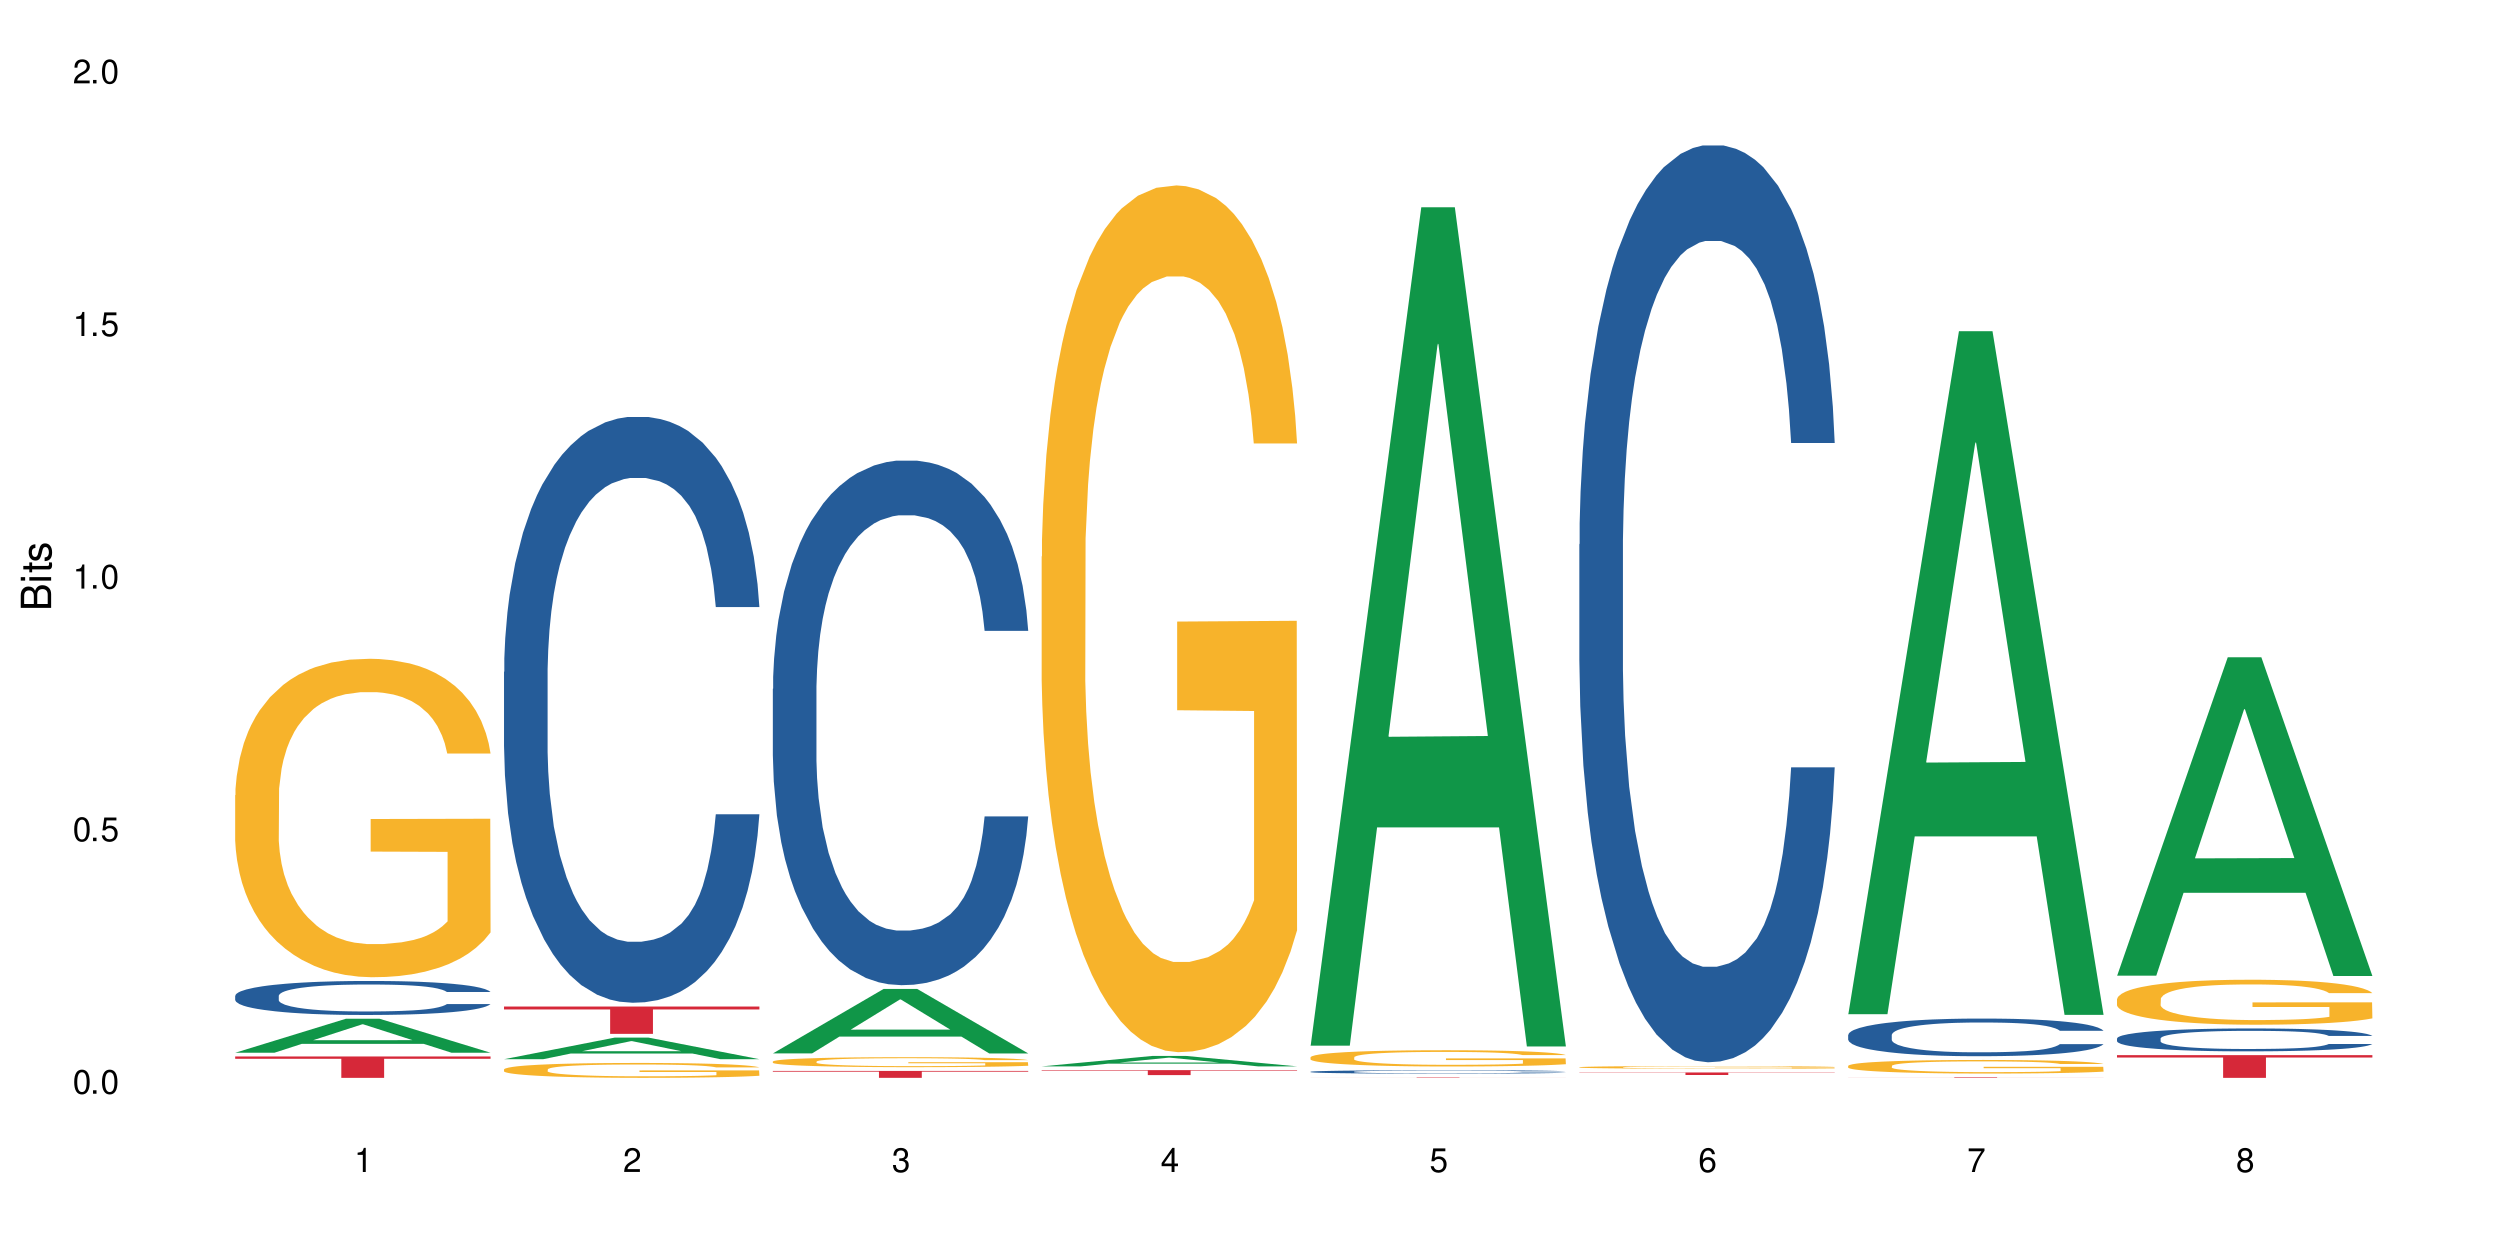 <?xml version="1.0" encoding="UTF-8"?>
<svg xmlns="http://www.w3.org/2000/svg" xmlns:xlink="http://www.w3.org/1999/xlink" width="720" height="360" viewBox="0 0 720 360">
<defs>
<g>
<g id="glyph-0-0">
</g>
<g id="glyph-0-1">
<path d="M 2.641 -6.938 C 2 -6.938 1.422 -6.656 1.078 -6.172 C 0.641 -5.562 0.406 -4.641 0.406 -3.359 C 0.406 -1.016 1.188 0.219 2.641 0.219 C 4.078 0.219 4.859 -1.016 4.859 -3.297 C 4.859 -4.641 4.656 -5.547 4.203 -6.172 C 3.844 -6.656 3.281 -6.938 2.641 -6.938 Z M 2.641 -6.188 C 3.547 -6.188 4 -5.25 4 -3.375 C 4 -1.406 3.562 -0.484 2.625 -0.484 C 1.734 -0.484 1.281 -1.438 1.281 -3.344 C 1.281 -5.25 1.734 -6.188 2.641 -6.188 Z M 2.641 -6.188 "/>
</g>
<g id="glyph-0-2">
<path d="M 1.828 -1 L 0.828 -1 L 0.828 0 L 1.828 0 Z M 1.828 -1 "/>
</g>
<g id="glyph-0-3">
<path d="M 4.562 -6.797 L 1.062 -6.797 L 0.547 -3.094 L 1.328 -3.094 C 1.719 -3.562 2.047 -3.734 2.578 -3.734 C 3.484 -3.734 4.062 -3.109 4.062 -2.094 C 4.062 -1.125 3.484 -0.531 2.578 -0.531 C 1.828 -0.531 1.375 -0.906 1.188 -1.672 L 0.328 -1.672 C 0.453 -1.109 0.547 -0.844 0.75 -0.594 C 1.125 -0.078 1.828 0.219 2.594 0.219 C 3.969 0.219 4.922 -0.781 4.922 -2.219 C 4.922 -3.562 4.031 -4.484 2.719 -4.484 C 2.25 -4.484 1.859 -4.359 1.469 -4.062 L 1.734 -5.969 L 4.562 -5.969 Z M 4.562 -6.797 "/>
</g>
<g id="glyph-0-4">
<path d="M 2.484 -4.938 L 2.484 0 L 3.328 0 L 3.328 -6.938 L 2.766 -6.938 C 2.469 -5.875 2.281 -5.734 0.984 -5.562 L 0.984 -4.938 Z M 2.484 -4.938 "/>
</g>
<g id="glyph-0-5">
<path d="M 4.859 -0.828 L 1.281 -0.828 C 1.359 -1.406 1.672 -1.781 2.5 -2.281 L 3.469 -2.828 C 4.406 -3.344 4.906 -4.062 4.906 -4.906 C 4.906 -5.484 4.672 -6.031 4.266 -6.406 C 3.859 -6.766 3.375 -6.938 2.719 -6.938 C 1.859 -6.938 1.219 -6.625 0.844 -6.031 C 0.609 -5.672 0.5 -5.234 0.484 -4.531 L 1.328 -4.531 C 1.359 -5.016 1.406 -5.281 1.531 -5.516 C 1.75 -5.938 2.188 -6.203 2.703 -6.203 C 3.469 -6.203 4.031 -5.641 4.031 -4.891 C 4.031 -4.344 3.719 -3.859 3.125 -3.516 L 2.234 -3 C 0.812 -2.172 0.406 -1.531 0.328 -0.016 L 4.859 -0.016 Z M 4.859 -0.828 "/>
</g>
<g id="glyph-0-6">
<path d="M 2.125 -3.188 L 2.578 -3.188 C 3.5 -3.188 3.984 -2.766 3.984 -1.922 C 3.984 -1.062 3.469 -0.531 2.594 -0.531 C 1.656 -0.531 1.203 -1 1.156 -2.016 L 0.312 -2.016 C 0.344 -1.453 0.438 -1.094 0.609 -0.781 C 0.953 -0.109 1.625 0.219 2.547 0.219 C 3.953 0.219 4.859 -0.625 4.859 -1.938 C 4.859 -2.828 4.516 -3.297 3.703 -3.594 C 4.344 -3.844 4.656 -4.328 4.656 -5.031 C 4.656 -6.219 3.875 -6.938 2.578 -6.938 C 1.203 -6.938 0.484 -6.172 0.453 -4.703 L 1.297 -4.703 C 1.312 -5.125 1.344 -5.359 1.453 -5.578 C 1.641 -5.969 2.062 -6.203 2.594 -6.203 C 3.344 -6.203 3.797 -5.75 3.797 -5 C 3.797 -4.516 3.609 -4.219 3.25 -4.047 C 3.016 -3.953 2.703 -3.922 2.125 -3.906 Z M 2.125 -3.188 "/>
</g>
<g id="glyph-0-7">
<path d="M 3.141 -1.672 L 3.141 0 L 3.984 0 L 3.984 -1.672 L 4.984 -1.672 L 4.984 -2.438 L 3.984 -2.438 L 3.984 -6.938 L 3.359 -6.938 L 0.266 -2.578 L 0.266 -1.672 Z M 3.141 -2.438 L 1 -2.438 L 3.141 -5.5 Z M 3.141 -2.438 "/>
</g>
<g id="glyph-0-8">
<path d="M 4.781 -5.125 C 4.609 -6.266 3.891 -6.938 2.844 -6.938 C 2.094 -6.938 1.422 -6.578 1.031 -5.953 C 0.594 -5.266 0.406 -4.422 0.406 -3.172 C 0.406 -2 0.578 -1.25 0.984 -0.641 C 1.359 -0.078 1.953 0.219 2.703 0.219 C 3.984 0.219 4.922 -0.75 4.922 -2.094 C 4.922 -3.375 4.062 -4.281 2.844 -4.281 C 2.172 -4.281 1.641 -4.031 1.281 -3.516 C 1.281 -5.234 1.828 -6.188 2.797 -6.188 C 3.391 -6.188 3.797 -5.797 3.938 -5.125 Z M 2.734 -3.531 C 3.547 -3.531 4.062 -2.953 4.062 -2.031 C 4.062 -1.156 3.484 -0.531 2.703 -0.531 C 1.922 -0.531 1.328 -1.188 1.328 -2.078 C 1.328 -2.938 1.906 -3.531 2.734 -3.531 Z M 2.734 -3.531 "/>
</g>
<g id="glyph-0-9">
<path d="M 4.984 -6.797 L 0.438 -6.797 L 0.438 -5.969 L 4.109 -5.969 C 2.5 -3.656 1.828 -2.234 1.328 0 L 2.219 0 C 2.594 -2.172 3.453 -4.047 4.984 -6.094 Z M 4.984 -6.797 "/>
</g>
<g id="glyph-0-10">
<path d="M 3.75 -3.656 C 4.469 -4.094 4.688 -4.438 4.688 -5.078 C 4.688 -6.172 3.844 -6.938 2.641 -6.938 C 1.438 -6.938 0.594 -6.172 0.594 -5.094 C 0.594 -4.438 0.812 -4.094 1.516 -3.656 C 0.734 -3.266 0.359 -2.703 0.359 -1.922 C 0.359 -0.656 1.281 0.219 2.641 0.219 C 3.984 0.219 4.922 -0.656 4.922 -1.922 C 4.922 -2.703 4.531 -3.266 3.75 -3.656 Z M 2.641 -6.188 C 3.359 -6.188 3.812 -5.75 3.812 -5.062 C 3.812 -4.406 3.344 -3.984 2.641 -3.984 C 1.922 -3.984 1.453 -4.406 1.453 -5.078 C 1.453 -5.75 1.922 -6.188 2.641 -6.188 Z M 2.641 -3.266 C 3.484 -3.266 4.062 -2.719 4.062 -1.906 C 4.062 -1.078 3.484 -0.531 2.625 -0.531 C 1.797 -0.531 1.219 -1.094 1.219 -1.906 C 1.219 -2.719 1.781 -3.266 2.641 -3.266 Z M 2.641 -3.266 "/>
</g>
<g id="glyph-1-0">
</g>
<g id="glyph-1-1">
<path d="M 0 -0.953 L 0 -4.891 C 0 -5.719 -0.234 -6.344 -0.734 -6.797 C -1.188 -7.234 -1.812 -7.469 -2.5 -7.469 C -3.547 -7.469 -4.188 -7 -4.625 -5.875 C -4.984 -6.688 -5.625 -7.094 -6.531 -7.094 C -7.172 -7.094 -7.734 -6.859 -8.141 -6.391 C -8.562 -5.922 -8.75 -5.344 -8.75 -4.5 L -8.75 -0.953 Z M -4.984 -2.062 L -7.766 -2.062 L -7.766 -4.219 C -7.766 -4.844 -7.688 -5.203 -7.453 -5.5 C -7.219 -5.812 -6.859 -5.969 -6.375 -5.969 C -5.891 -5.969 -5.531 -5.812 -5.297 -5.5 C -5.062 -5.203 -4.984 -4.844 -4.984 -4.219 Z M -0.984 -2.062 L -4 -2.062 L -4 -4.781 C -4 -5.766 -3.438 -6.359 -2.484 -6.359 C -1.547 -6.359 -0.984 -5.766 -0.984 -4.781 Z M -0.984 -2.062 "/>
</g>
<g id="glyph-1-2">
<path d="M -6.281 -1.797 L -6.281 -0.797 L 0 -0.797 L 0 -1.797 Z M -8.75 -1.797 L -8.75 -0.797 L -7.484 -0.797 L -7.484 -1.797 Z M -8.75 -1.797 "/>
</g>
<g id="glyph-1-3">
<path d="M -6.281 -3.047 L -6.281 -2.016 L -8.016 -2.016 L -8.016 -1.016 L -6.281 -1.016 L -6.281 -0.172 L -5.469 -0.172 L -5.469 -1.016 L -0.719 -1.016 C -0.078 -1.016 0.281 -1.453 0.281 -2.234 C 0.281 -2.5 0.25 -2.719 0.188 -3.047 L -0.641 -3.047 C -0.609 -2.906 -0.594 -2.766 -0.594 -2.562 C -0.594 -2.141 -0.719 -2.016 -1.156 -2.016 L -5.469 -2.016 L -5.469 -3.047 Z M -6.281 -3.047 "/>
</g>
<g id="glyph-1-4">
<path d="M -4.531 -5.25 C -5.766 -5.25 -6.469 -4.422 -6.469 -2.969 C -6.469 -1.516 -5.719 -0.562 -4.547 -0.562 C -3.562 -0.562 -3.094 -1.062 -2.734 -2.562 L -2.516 -3.484 C -2.344 -4.188 -2.094 -4.469 -1.641 -4.469 C -1.047 -4.469 -0.641 -3.875 -0.641 -3 C -0.641 -2.453 -0.797 -2 -1.062 -1.75 C -1.25 -1.594 -1.422 -1.531 -1.875 -1.469 L -1.875 -0.406 C -0.422 -0.453 0.281 -1.266 0.281 -2.922 C 0.281 -4.5 -0.5 -5.516 -1.719 -5.516 C -2.656 -5.516 -3.172 -4.984 -3.469 -3.734 L -3.703 -2.766 C -3.891 -1.953 -4.156 -1.609 -4.594 -1.609 C -5.188 -1.609 -5.547 -2.125 -5.547 -2.938 C -5.547 -3.75 -5.203 -4.172 -4.531 -4.203 Z M -4.531 -5.25 "/>
</g>
</g>
</defs>
<rect x="-72" y="-36" width="864" height="432" fill="rgb(100%, 100%, 100%)" fill-opacity="1"/>
<path fill-rule="nonzero" fill="rgb(6.275%, 58.824%, 28.235%)" fill-opacity="1" d="M 67.73 303.184 L 67.809 303.172 L 99.637 293.395 L 109.301 293.395 L 141.281 303.191 L 130.047 303.191 L 122.031 300.637 L 86.906 300.637 L 79.047 303.184 L 67.73 303.184 L 90.285 299.578 L 118.809 299.566 L 104.586 294.996 L 104.43 294.988 L 104.27 295.016 L 90.207 299.566 L 90.285 299.578 Z M 67.73 303.184 "/>
<path fill-rule="nonzero" fill="rgb(14.51%, 36.078%, 60%)" fill-opacity="1" d="M 67.73 286.785 L 67.82 286.777 L 67.82 286.559 L 68.09 286.219 L 68.719 285.789 L 69.344 285.496 L 70.961 284.965 L 73.203 284.457 L 75.535 284.062 L 77.238 283.828 L 78.766 283.652 L 82.262 283.32 L 84.504 283.148 L 86.926 282.996 L 89.887 282.844 L 92.039 282.754 L 96.883 282.613 L 100.469 282.551 L 103.25 282.523 L 109.262 282.523 L 112.848 282.559 L 115.449 282.602 L 118.32 282.676 L 120.742 282.754 L 124.957 282.953 L 128.727 283.203 L 130.43 283.348 L 133.121 283.625 L 135.184 283.891 L 136.617 284.125 L 138.234 284.457 L 139.668 284.859 L 140.746 285.316 L 141.281 285.699 L 128.727 285.699 L 128.098 285.344 L 127.379 285.066 L 126.035 284.699 L 124.688 284.438 L 122.805 284.18 L 121.102 284.008 L 118.77 283.84 L 116.707 283.73 L 114.555 283.652 L 112.488 283.598 L 108.543 283.543 L 103.969 283.543 L 102.266 283.562 L 98.766 283.633 L 96.883 283.695 L 94.191 283.82 L 92.309 283.938 L 90.066 284.117 L 88.539 284.27 L 86.656 284.5 L 85.312 284.707 L 83.785 285.004 L 82.891 285.227 L 82.082 285.477 L 81.363 285.773 L 80.828 286.086 L 80.469 286.418 L 80.289 286.738 L 80.289 288.129 L 80.469 288.449 L 80.918 288.824 L 82.082 289.371 L 83.785 289.848 L 85.762 290.223 L 87.645 290.492 L 88.719 290.617 L 90.156 290.762 L 92.398 290.938 L 95.629 291.117 L 97.512 291.191 L 100.383 291.262 L 103.34 291.297 L 107.289 291.297 L 110.785 291.262 L 113.117 291.215 L 115.539 291.145 L 118.859 290.992 L 120.922 290.848 L 122.715 290.68 L 124.062 290.508 L 124.957 290.367 L 126.305 290.09 L 127.379 289.785 L 128.188 289.469 L 128.727 289.168 L 141.281 289.168 L 140.746 289.523 L 139.938 289.875 L 139.129 290.133 L 137.875 290.445 L 136.441 290.723 L 134.375 291.039 L 132.672 291.242 L 130.43 291.469 L 128.367 291.637 L 126.125 291.789 L 122.805 291.969 L 120.652 292.059 L 118.32 292.141 L 115.539 292.211 L 112.043 292.273 L 108.273 292.309 L 104.777 292.316 L 101.008 292.301 L 98.227 292.266 L 94.551 292.184 L 89.977 292.023 L 86.656 291.852 L 84.055 291.684 L 81.812 291.504 L 79.301 291.262 L 76.074 290.867 L 74.098 290.562 L 72.754 290.312 L 71.23 289.965 L 70.152 289.648 L 68.898 289.148 L 68 288.512 L 67.73 288.02 Z M 67.73 286.785 "/>
<path fill-rule="nonzero" fill="rgb(96.863%, 70.196%, 16.863%)" fill-opacity="1" d="M 67.73 229.008 L 67.82 228.922 L 67.82 227.25 L 68.18 223.48 L 69.078 218.285 L 70.242 214.012 L 71.5 210.664 L 72.305 208.902 L 73.652 206.391 L 74.816 204.547 L 77.777 200.777 L 81.543 197.262 L 83.609 195.754 L 85.941 194.328 L 89.258 192.738 L 90.785 192.152 L 95.449 190.812 L 100.738 189.973 L 106.57 189.723 L 109.262 189.805 L 112.938 190.141 L 117.961 191.062 L 120.832 191.898 L 123.074 192.738 L 125.406 193.828 L 128.277 195.5 L 130.969 197.512 L 133.121 199.523 L 135.273 202.035 L 137.066 204.715 L 138.594 207.648 L 139.938 211.164 L 140.746 214.098 L 141.281 217.027 L 128.816 217.027 L 128.098 214.098 L 127.289 211.836 L 125.945 209.07 L 124.598 207.062 L 123.254 205.469 L 120.742 203.293 L 118.59 201.953 L 115.898 200.777 L 113.297 200.023 L 110.336 199.523 L 108.543 199.355 L 103.789 199.355 L 99.484 199.941 L 96.973 200.613 L 95.18 201.281 L 92.668 202.539 L 91.141 203.543 L 90.246 204.215 L 87.555 206.809 L 85.762 209.156 L 84.773 210.746 L 83.52 213.258 L 82.621 215.52 L 81.633 218.871 L 81.098 221.387 L 80.379 227.082 L 80.289 242.16 L 80.559 245.34 L 81.098 248.777 L 81.812 251.793 L 82.891 254.973 L 83.965 257.402 L 85.852 260.672 L 87.465 262.848 L 88.719 264.273 L 91.141 266.535 L 92.129 267.289 L 94.461 268.797 L 96.883 269.969 L 99.844 270.973 L 102.086 271.477 L 105.672 271.895 L 110.246 271.895 L 115.629 271.391 L 119.039 270.723 L 121.371 270.051 L 122.895 269.465 L 124.777 268.543 L 126.125 267.707 L 127.379 266.785 L 128.906 265.359 L 128.906 245.34 L 106.75 245.258 L 106.75 235.875 L 141.195 235.793 L 141.281 268.543 L 139.398 270.805 L 137.066 272.984 L 134.824 274.66 L 132.492 276.082 L 129.176 277.676 L 126.484 278.68 L 122.355 279.852 L 118.59 280.605 L 114.645 281.109 L 111.145 281.359 L 107.02 281.445 L 103.34 281.277 L 99.395 280.773 L 96.254 280.105 L 93.383 279.266 L 90.516 278.176 L 86.926 276.418 L 84.594 274.992 L 82.172 273.234 L 79.75 271.141 L 77.598 268.879 L 76.164 267.121 L 74.727 265.109 L 73.203 262.598 L 71.766 259.75 L 70.691 257.152 L 69.703 254.219 L 68.988 251.457 L 68.27 247.688 L 67.91 244.672 L 67.73 242.074 Z M 67.73 229.008 "/>
<path fill-rule="nonzero" fill="rgb(83.922%, 15.686%, 22.353%)" fill-opacity="1" d="M 67.73 304.27 L 141.281 304.27 L 141.281 304.93 L 110.629 304.934 L 110.629 310.418 L 98.297 310.418 L 98.297 304.941 L 98.117 304.93 L 67.73 304.93 Z M 67.73 304.27 "/>
<path fill-rule="nonzero" fill="rgb(6.275%, 58.824%, 28.235%)" fill-opacity="1" d="M 145.156 305.043 L 145.234 305.039 L 177.059 298.824 L 186.723 298.824 L 218.707 305.051 L 207.469 305.051 L 199.453 303.426 L 164.328 303.426 L 156.469 305.043 L 145.156 305.043 L 167.707 302.754 L 196.23 302.746 L 182.008 299.84 L 181.852 299.836 L 181.695 299.852 L 167.629 302.746 L 167.707 302.754 Z M 145.156 305.043 "/>
<path fill-rule="nonzero" fill="rgb(14.51%, 36.078%, 60%)" fill-opacity="1" d="M 145.156 193.496 L 145.242 193.344 L 145.242 189.641 L 145.512 183.781 L 146.141 176.379 L 146.77 171.289 L 148.383 162.191 L 150.625 153.402 L 152.957 146.617 L 154.664 142.609 L 156.188 139.523 L 159.684 133.816 L 161.93 130.887 L 164.352 128.266 L 167.309 125.645 L 169.461 124.102 L 174.305 121.637 L 177.895 120.555 L 180.676 120.094 L 186.684 120.094 L 190.273 120.711 L 192.875 121.48 L 195.742 122.715 L 198.164 124.102 L 202.383 127.496 L 206.148 131.812 L 207.852 134.281 L 210.543 139.062 L 212.605 143.688 L 214.043 147.695 L 215.656 153.402 L 217.094 160.344 L 218.168 168.207 L 218.707 174.836 L 206.148 174.836 L 205.52 168.668 L 204.805 163.891 L 203.457 157.566 L 202.113 153.094 L 200.23 148.621 L 198.523 145.691 L 196.191 142.762 L 194.129 140.91 L 191.977 139.523 L 189.914 138.598 L 185.969 137.672 L 181.391 137.672 L 179.688 137.98 L 176.191 139.215 L 174.305 140.293 L 171.613 142.453 L 169.73 144.457 L 167.488 147.543 L 165.965 150.164 L 164.082 154.172 L 162.734 157.719 L 161.211 162.809 L 160.312 166.664 L 159.508 170.98 L 158.789 176.07 L 158.25 181.469 L 157.891 187.176 L 157.711 192.727 L 157.711 216.629 L 157.891 222.18 L 158.34 228.656 L 159.508 238.062 L 161.211 246.234 L 163.184 252.715 L 165.066 257.34 L 166.145 259.5 L 167.578 261.965 L 169.82 265.051 L 173.051 268.133 L 174.934 269.367 L 177.805 270.602 L 180.766 271.219 L 184.711 271.219 L 188.211 270.602 L 190.543 269.832 L 192.965 268.598 L 196.281 265.977 L 198.344 263.508 L 200.141 260.578 L 201.484 257.648 L 202.383 255.18 L 203.727 250.398 L 204.805 245.156 L 205.609 239.758 L 206.148 234.516 L 218.707 234.516 L 218.168 240.684 L 217.359 246.699 L 216.555 251.172 L 215.297 256.566 L 213.863 261.348 L 211.801 266.746 L 210.094 270.293 L 207.852 274.148 L 205.789 277.078 L 203.547 279.699 L 200.23 282.785 L 198.074 284.324 L 195.742 285.715 L 192.965 286.949 L 189.465 288.027 L 185.699 288.645 L 182.199 288.797 L 178.434 288.488 L 175.652 287.871 L 171.973 286.484 L 167.398 283.711 L 164.082 280.777 L 161.48 277.848 L 159.238 274.766 L 156.727 270.602 L 153.496 263.816 L 151.523 258.574 L 150.176 254.254 L 148.652 248.242 L 147.574 242.844 L 146.32 234.207 L 145.422 223.258 L 145.156 214.777 Z M 145.156 193.496 "/>
<path fill-rule="nonzero" fill="rgb(96.863%, 70.196%, 16.863%)" fill-opacity="1" d="M 145.156 307.965 L 145.242 307.961 L 145.242 307.883 L 145.602 307.707 L 146.5 307.465 L 147.664 307.266 L 148.922 307.105 L 149.73 307.023 L 151.074 306.906 L 152.242 306.82 L 155.199 306.645 L 158.969 306.48 L 161.031 306.41 L 163.363 306.344 L 166.684 306.27 L 168.207 306.242 L 172.871 306.18 L 178.164 306.141 L 183.992 306.129 L 186.684 306.133 L 190.363 306.148 L 195.387 306.191 L 198.254 306.23 L 200.496 306.27 L 202.828 306.32 L 205.699 306.398 L 208.391 306.492 L 210.543 306.586 L 212.695 306.703 L 214.492 306.828 L 216.016 306.965 L 217.359 307.129 L 218.168 307.27 L 218.707 307.406 L 206.238 307.406 L 205.52 307.27 L 204.715 307.164 L 203.367 307.031 L 202.023 306.938 L 200.676 306.863 L 198.164 306.762 L 196.012 306.699 L 193.32 306.645 L 190.723 306.609 L 187.762 306.586 L 185.969 306.578 L 181.211 306.578 L 176.906 306.605 L 174.395 306.637 L 172.602 306.668 L 170.09 306.727 L 168.566 306.773 L 167.668 306.805 L 164.977 306.926 L 163.184 307.035 L 162.195 307.109 L 160.941 307.23 L 160.043 307.336 L 159.059 307.492 L 158.52 307.609 L 157.801 307.875 L 157.711 308.582 L 157.98 308.73 L 158.52 308.891 L 159.238 309.031 L 160.312 309.18 L 161.391 309.293 L 163.273 309.445 L 164.887 309.547 L 166.145 309.613 L 168.566 309.719 L 169.551 309.754 L 171.883 309.828 L 174.305 309.883 L 177.266 309.93 L 179.508 309.953 L 183.098 309.973 L 187.672 309.973 L 193.055 309.949 L 196.461 309.918 L 198.793 309.887 L 200.32 309.859 L 202.203 309.816 L 203.547 309.773 L 204.805 309.73 L 206.328 309.664 L 206.328 308.73 L 184.172 308.727 L 184.172 308.285 L 218.617 308.281 L 218.707 309.816 L 216.824 309.922 L 214.492 310.023 L 212.25 310.102 L 209.918 310.168 L 206.598 310.242 L 203.906 310.289 L 199.781 310.344 L 196.012 310.379 L 192.066 310.402 L 188.566 310.414 L 184.441 310.418 L 180.766 310.41 L 176.816 310.387 L 173.68 310.355 L 170.809 310.316 L 167.938 310.266 L 164.352 310.184 L 162.016 310.117 L 159.594 310.035 L 157.172 309.938 L 155.02 309.832 L 153.586 309.746 L 152.152 309.652 L 150.625 309.535 L 149.191 309.402 L 148.113 309.281 L 147.129 309.145 L 146.41 309.016 L 145.691 308.84 L 145.332 308.699 L 145.156 308.578 Z M 145.156 307.965 "/>
<path fill-rule="nonzero" fill="rgb(83.922%, 15.686%, 22.353%)" fill-opacity="1" d="M 145.156 289.875 L 218.707 289.875 L 218.707 290.719 L 188.051 290.727 L 188.051 297.746 L 175.719 297.746 L 175.719 290.734 L 175.539 290.719 L 145.156 290.719 Z M 145.156 289.875 "/>
<path fill-rule="nonzero" fill="rgb(6.275%, 58.824%, 28.235%)" fill-opacity="1" d="M 222.578 303.371 L 222.656 303.355 L 254.48 284.812 L 264.148 284.812 L 296.129 303.391 L 284.895 303.391 L 276.879 298.539 L 241.75 298.539 L 233.895 303.371 L 222.578 303.371 L 245.129 296.535 L 273.656 296.516 L 259.434 287.848 L 259.273 287.832 L 259.117 287.883 L 245.051 296.516 L 245.129 296.535 Z M 222.578 303.371 "/>
<path fill-rule="nonzero" fill="rgb(14.51%, 36.078%, 60%)" fill-opacity="1" d="M 222.578 198.398 L 222.668 198.262 L 222.668 194.945 L 222.938 189.699 L 223.562 183.07 L 224.191 178.516 L 225.809 170.367 L 228.051 162.496 L 230.383 156.422 L 232.086 152.832 L 233.609 150.07 L 237.109 144.961 L 239.352 142.336 L 241.773 139.988 L 244.734 137.641 L 246.887 136.262 L 251.73 134.051 L 255.316 133.086 L 258.098 132.672 L 264.109 132.672 L 267.695 133.223 L 270.297 133.914 L 273.168 135.02 L 275.59 136.262 L 279.805 139.297 L 283.57 143.164 L 285.277 145.375 L 287.969 149.656 L 290.031 153.797 L 291.465 157.387 L 293.082 162.496 L 294.516 168.711 L 295.59 175.754 L 296.129 181.691 L 283.57 181.691 L 282.945 176.168 L 282.227 171.887 L 280.883 166.227 L 279.535 162.219 L 277.652 158.215 L 275.949 155.594 L 273.617 152.969 L 271.551 151.312 L 269.398 150.07 L 267.336 149.242 L 263.391 148.414 L 258.816 148.414 L 257.109 148.688 L 253.613 149.793 L 251.73 150.758 L 249.039 152.691 L 247.156 154.488 L 244.914 157.25 L 243.387 159.598 L 241.504 163.188 L 240.16 166.363 L 238.633 170.922 L 237.738 174.371 L 236.93 178.238 L 236.211 182.797 L 235.672 187.629 L 235.316 192.738 L 235.137 197.707 L 235.137 219.113 L 235.316 224.082 L 235.762 229.883 L 236.93 238.305 L 238.633 245.625 L 240.605 251.422 L 242.492 255.566 L 243.566 257.5 L 245.004 259.707 L 247.246 262.469 L 250.473 265.23 L 252.355 266.336 L 255.227 267.441 L 258.188 267.992 L 262.133 267.992 L 265.633 267.441 L 267.965 266.75 L 270.387 265.645 L 273.707 263.301 L 275.77 261.09 L 277.562 258.465 L 278.906 255.844 L 279.805 253.633 L 281.148 249.352 L 282.227 244.656 L 283.035 239.824 L 283.57 235.129 L 296.129 235.129 L 295.59 240.652 L 294.785 246.039 L 293.977 250.043 L 292.723 254.875 L 291.285 259.156 L 289.223 263.988 L 287.52 267.164 L 285.277 270.617 L 283.215 273.242 L 280.973 275.59 L 277.652 278.352 L 275.5 279.73 L 273.168 280.973 L 270.387 282.078 L 266.887 283.047 L 263.121 283.598 L 259.621 283.734 L 255.855 283.461 L 253.074 282.906 L 249.398 281.664 L 244.824 279.18 L 241.504 276.555 L 238.902 273.93 L 236.66 271.168 L 234.148 267.441 L 230.918 261.367 L 228.945 256.672 L 227.602 252.805 L 226.074 247.418 L 225 242.586 L 223.742 234.852 L 222.848 225.051 L 222.578 217.453 Z M 222.578 198.398 "/>
<path fill-rule="nonzero" fill="rgb(96.863%, 70.196%, 16.863%)" fill-opacity="1" d="M 222.578 305.699 L 222.668 305.699 L 222.668 305.645 L 223.027 305.527 L 223.922 305.363 L 225.09 305.23 L 226.344 305.125 L 227.152 305.07 L 228.496 304.992 L 229.664 304.934 L 232.625 304.816 L 236.391 304.703 L 238.453 304.656 L 240.785 304.613 L 244.105 304.562 L 245.629 304.543 L 250.293 304.5 L 255.586 304.477 L 261.418 304.469 L 264.109 304.469 L 267.785 304.48 L 272.809 304.508 L 275.68 304.535 L 277.922 304.562 L 280.254 304.598 L 283.125 304.648 L 285.816 304.711 L 287.969 304.773 L 290.121 304.855 L 291.914 304.938 L 293.438 305.031 L 294.785 305.141 L 295.59 305.234 L 296.129 305.324 L 283.66 305.324 L 282.945 305.234 L 282.137 305.16 L 280.793 305.074 L 279.445 305.012 L 278.102 304.961 L 275.59 304.895 L 273.438 304.852 L 270.746 304.816 L 268.145 304.789 L 265.184 304.773 L 263.391 304.77 L 258.637 304.77 L 254.332 304.789 L 251.82 304.809 L 250.023 304.832 L 247.512 304.871 L 245.988 304.902 L 245.094 304.922 L 242.402 305.004 L 240.605 305.078 L 239.621 305.129 L 238.363 305.207 L 237.469 305.277 L 236.48 305.383 L 235.941 305.461 L 235.227 305.641 L 235.137 306.113 L 235.406 306.215 L 235.941 306.32 L 236.66 306.418 L 237.738 306.516 L 238.812 306.594 L 240.695 306.695 L 242.312 306.762 L 243.566 306.809 L 245.988 306.879 L 246.977 306.902 L 249.309 306.949 L 251.73 306.988 L 254.691 307.02 L 256.934 307.035 L 260.52 307.047 L 265.094 307.047 L 270.477 307.031 L 273.887 307.012 L 276.219 306.988 L 277.742 306.973 L 279.625 306.941 L 280.973 306.914 L 282.227 306.887 L 283.75 306.844 L 283.75 306.215 L 261.598 306.211 L 261.598 305.918 L 296.039 305.914 L 296.129 306.941 L 294.246 307.012 L 291.914 307.082 L 289.672 307.133 L 287.34 307.18 L 284.02 307.23 L 281.328 307.262 L 277.203 307.297 L 273.438 307.32 L 269.488 307.336 L 265.992 307.344 L 261.867 307.348 L 258.188 307.344 L 254.242 307.324 L 251.102 307.305 L 248.23 307.277 L 245.359 307.246 L 241.773 307.188 L 239.441 307.145 L 237.02 307.09 L 234.598 307.023 L 232.445 306.953 L 231.008 306.898 L 229.574 306.836 L 228.051 306.754 L 226.613 306.664 L 225.539 306.586 L 224.551 306.492 L 223.832 306.406 L 223.117 306.289 L 222.758 306.191 L 222.578 306.109 Z M 222.578 305.699 "/>
<path fill-rule="nonzero" fill="rgb(83.922%, 15.686%, 22.353%)" fill-opacity="1" d="M 222.578 308.426 L 296.129 308.426 L 296.129 308.641 L 265.477 308.641 L 265.477 310.418 L 253.141 310.418 L 253.141 308.641 L 222.578 308.641 Z M 222.578 308.426 "/>
<path fill-rule="nonzero" fill="rgb(6.275%, 58.824%, 28.235%)" fill-opacity="1" d="M 300 307.117 L 300.078 307.113 L 331.906 304.109 L 341.57 304.109 L 373.555 307.117 L 362.316 307.117 L 354.301 306.332 L 319.176 306.332 L 311.316 307.117 L 300 307.117 L 322.555 306.008 L 351.078 306.004 L 336.855 304.602 L 336.699 304.598 L 336.543 304.605 L 322.477 306.004 L 322.555 306.008 Z M 300 307.117 "/>
<path fill-rule="nonzero" fill="rgb(96.863%, 70.196%, 16.863%)" fill-opacity="1" d="M 300 160.32 L 300.09 160.09 L 300.09 155.531 L 300.449 145.273 L 301.348 131.137 L 302.512 119.512 L 303.77 110.391 L 304.574 105.605 L 305.922 98.766 L 307.086 93.75 L 310.047 83.492 L 313.816 73.918 L 315.879 69.812 L 318.211 65.938 L 321.527 61.605 L 323.055 60.008 L 327.719 56.363 L 333.012 54.082 L 338.84 53.398 L 341.531 53.625 L 345.207 54.539 L 350.23 57.047 L 353.102 59.324 L 355.344 61.605 L 357.676 64.57 L 360.547 69.129 L 363.238 74.602 L 365.391 80.07 L 367.543 86.91 L 369.336 94.207 L 370.863 102.184 L 372.207 111.762 L 373.016 119.738 L 373.555 127.719 L 361.086 127.719 L 360.367 119.738 L 359.559 113.582 L 358.215 106.062 L 356.871 100.59 L 355.523 96.258 L 353.012 90.332 L 350.859 86.684 L 348.168 83.492 L 345.566 81.438 L 342.609 80.07 L 340.812 79.617 L 336.059 79.617 L 331.754 81.211 L 329.242 83.035 L 327.449 84.859 L 324.938 88.277 L 323.414 91.016 L 322.516 92.84 L 319.824 99.906 L 318.031 106.289 L 317.043 110.621 L 315.789 117.461 L 314.891 123.613 L 313.902 132.734 L 313.367 139.574 L 312.648 155.074 L 312.559 196.109 L 312.828 204.773 L 313.367 214.121 L 314.082 222.328 L 315.16 230.992 L 316.234 237.602 L 318.121 246.492 L 319.734 252.422 L 320.992 256.297 L 323.414 262.453 L 324.398 264.504 L 326.73 268.605 L 329.152 271.797 L 332.113 274.535 L 334.355 275.902 L 337.941 277.043 L 342.52 277.043 L 347.898 275.676 L 351.309 273.852 L 353.641 272.027 L 355.164 270.43 L 357.047 267.922 L 358.395 265.645 L 359.648 263.137 L 361.176 259.262 L 361.176 204.773 L 339.02 204.547 L 339.02 179.012 L 373.465 178.785 L 373.555 267.922 L 371.668 274.078 L 369.336 280.004 L 367.094 284.566 L 364.762 288.441 L 361.445 292.773 L 358.754 295.508 L 354.629 298.699 L 350.859 300.75 L 346.914 302.117 L 343.414 302.805 L 339.289 303.031 L 335.609 302.574 L 331.664 301.207 L 328.523 299.383 L 325.656 297.105 L 322.785 294.141 L 319.195 289.352 L 316.863 285.477 L 314.441 280.691 L 312.02 274.988 L 309.867 268.836 L 308.434 264.047 L 306.996 258.574 L 305.473 251.738 L 304.039 243.984 L 302.961 236.918 L 301.973 228.938 L 301.258 221.414 L 300.539 211.156 L 300.18 202.949 L 300 195.883 Z M 300 160.32 "/>
<path fill-rule="nonzero" fill="rgb(83.922%, 15.686%, 22.353%)" fill-opacity="1" d="M 300 308.195 L 373.555 308.195 L 373.555 308.352 L 342.898 308.352 L 342.898 309.629 L 330.566 309.629 L 330.566 308.352 L 300 308.352 Z M 300 308.195 "/>
<path fill-rule="nonzero" fill="rgb(6.275%, 58.824%, 28.235%)" fill-opacity="1" d="M 377.426 301.16 L 377.504 300.93 L 409.328 59.691 L 418.992 59.691 L 450.977 301.387 L 439.738 301.387 L 431.723 238.297 L 396.598 238.297 L 388.738 301.16 L 377.426 301.16 L 399.977 212.195 L 428.504 211.969 L 414.277 99.18 L 414.121 98.953 L 413.965 99.633 L 399.898 211.969 L 399.977 212.195 Z M 377.426 301.16 "/>
<path fill-rule="nonzero" fill="rgb(14.51%, 36.078%, 60%)" fill-opacity="1" d="M 377.426 308.66 L 377.516 308.656 L 377.516 308.637 L 377.781 308.602 L 378.41 308.559 L 379.039 308.527 L 380.652 308.477 L 382.895 308.426 L 385.227 308.383 L 386.934 308.359 L 388.457 308.344 L 391.957 308.309 L 394.199 308.293 L 396.621 308.277 L 399.578 308.262 L 401.734 308.254 L 406.574 308.238 L 410.164 308.23 L 418.953 308.23 L 422.543 308.234 L 425.145 308.238 L 428.016 308.246 L 430.438 308.254 L 434.652 308.273 L 438.418 308.297 L 440.125 308.312 L 442.812 308.34 L 444.879 308.367 L 446.312 308.391 L 447.926 308.426 L 449.363 308.465 L 450.438 308.512 L 450.977 308.551 L 438.418 308.551 L 437.789 308.512 L 437.074 308.484 L 435.727 308.449 L 434.383 308.422 L 432.5 308.395 L 430.793 308.379 L 428.461 308.363 L 426.398 308.352 L 424.246 308.344 L 422.184 308.336 L 418.238 308.332 L 411.957 308.332 L 408.461 308.34 L 406.574 308.348 L 403.887 308.359 L 402 308.371 L 399.758 308.391 L 398.234 308.406 L 396.352 308.43 L 395.004 308.449 L 393.48 308.48 L 392.582 308.5 L 391.777 308.527 L 391.059 308.559 L 390.52 308.59 L 390.16 308.621 L 389.98 308.656 L 389.98 308.793 L 390.16 308.828 L 390.609 308.863 L 391.777 308.918 L 393.48 308.969 L 395.453 309.004 L 397.336 309.031 L 398.414 309.047 L 399.848 309.059 L 402.09 309.078 L 405.32 309.098 L 407.203 309.102 L 410.074 309.109 L 413.035 309.113 L 416.98 309.113 L 420.48 309.109 L 422.812 309.105 L 425.234 309.098 L 428.551 309.082 L 430.613 309.07 L 432.41 309.051 L 433.754 309.035 L 434.652 309.02 L 435.996 308.992 L 437.074 308.961 L 437.879 308.93 L 438.418 308.898 L 450.977 308.898 L 450.438 308.934 L 449.633 308.969 L 448.824 308.996 L 447.566 309.027 L 446.133 309.055 L 444.07 309.086 L 442.367 309.109 L 440.125 309.133 L 438.059 309.148 L 435.816 309.164 L 432.5 309.18 L 430.348 309.191 L 428.016 309.199 L 425.234 309.207 L 421.734 309.211 L 417.969 309.215 L 410.703 309.215 L 407.922 309.211 L 404.242 309.203 L 399.668 309.188 L 396.352 309.168 L 393.75 309.152 L 391.508 309.133 L 388.996 309.109 L 385.766 309.07 L 383.793 309.039 L 382.449 309.016 L 380.922 308.98 L 379.848 308.949 L 378.59 308.898 L 377.695 308.832 L 377.426 308.785 Z M 377.426 308.66 "/>
<path fill-rule="nonzero" fill="rgb(96.863%, 70.196%, 16.863%)" fill-opacity="1" d="M 377.426 304.473 L 377.516 304.469 L 377.516 304.383 L 377.871 304.188 L 378.77 303.922 L 379.938 303.707 L 381.191 303.535 L 382 303.445 L 383.344 303.316 L 384.512 303.223 L 387.469 303.027 L 391.238 302.848 L 393.301 302.773 L 395.633 302.699 L 398.953 302.617 L 400.477 302.59 L 405.141 302.52 L 410.434 302.477 L 416.262 302.465 L 418.953 302.469 L 422.633 302.484 L 427.656 302.531 L 430.527 302.574 L 432.77 302.617 L 435.102 302.672 L 437.969 302.758 L 440.66 302.863 L 442.812 302.965 L 444.969 303.094 L 446.762 303.23 L 448.285 303.379 L 449.633 303.559 L 450.438 303.711 L 450.977 303.859 L 438.508 303.859 L 437.789 303.711 L 436.984 303.594 L 435.637 303.453 L 434.293 303.352 L 432.949 303.27 L 430.438 303.156 L 428.281 303.09 L 425.594 303.027 L 422.992 302.992 L 420.031 302.965 L 418.238 302.957 L 413.484 302.957 L 409.176 302.984 L 406.664 303.02 L 404.871 303.055 L 402.359 303.117 L 400.836 303.172 L 399.938 303.203 L 397.246 303.336 L 395.453 303.457 L 394.469 303.539 L 393.211 303.668 L 392.312 303.781 L 391.328 303.953 L 390.789 304.082 L 390.07 304.371 L 389.98 305.145 L 390.25 305.305 L 390.789 305.48 L 391.508 305.637 L 392.582 305.797 L 393.66 305.922 L 395.543 306.09 L 397.156 306.199 L 398.414 306.273 L 400.836 306.391 L 401.82 306.426 L 404.156 306.504 L 406.574 306.562 L 409.535 306.617 L 411.777 306.641 L 415.367 306.664 L 419.941 306.664 L 425.324 306.637 L 428.73 306.602 L 431.062 306.57 L 432.59 306.539 L 434.473 306.492 L 435.816 306.449 L 437.074 306.402 L 438.598 306.328 L 438.598 305.305 L 416.441 305.301 L 416.441 304.824 L 450.887 304.816 L 450.977 306.492 L 449.094 306.605 L 446.762 306.719 L 444.52 306.805 L 442.188 306.875 L 438.867 306.957 L 436.176 307.008 L 432.051 307.07 L 428.281 307.109 L 424.336 307.133 L 420.84 307.148 L 416.711 307.152 L 413.035 307.141 L 409.086 307.117 L 405.949 307.082 L 403.078 307.039 L 400.207 306.984 L 396.621 306.895 L 394.289 306.82 L 391.867 306.73 L 389.445 306.625 L 387.293 306.508 L 385.855 306.418 L 384.422 306.316 L 382.895 306.188 L 381.461 306.043 L 380.383 305.91 L 379.398 305.758 L 378.68 305.617 L 377.961 305.426 L 377.605 305.273 L 377.426 305.141 Z M 377.426 304.473 "/>
<path fill-rule="nonzero" fill="rgb(83.922%, 15.686%, 22.353%)" fill-opacity="1" d="M 377.426 310.297 L 450.977 310.297 L 450.977 310.309 L 420.324 310.309 L 420.324 310.418 L 407.988 310.418 L 407.988 310.309 L 377.426 310.309 Z M 377.426 310.297 "/>
<path fill-rule="nonzero" fill="rgb(14.51%, 36.078%, 60%)" fill-opacity="1" d="M 454.848 156.781 L 454.938 156.539 L 454.938 150.746 L 455.207 141.574 L 455.836 129.992 L 456.461 122.027 L 458.078 107.785 L 460.32 94.027 L 462.652 83.406 L 464.355 77.133 L 465.879 72.305 L 469.379 63.375 L 471.621 58.789 L 474.043 54.688 L 477.004 50.582 L 479.156 48.168 L 484 44.309 L 487.586 42.617 L 490.367 41.895 L 496.379 41.895 L 499.965 42.859 L 502.566 44.066 L 505.438 45.996 L 507.859 48.168 L 512.074 53.48 L 515.844 60.238 L 517.547 64.098 L 520.238 71.582 L 522.301 78.82 L 523.734 85.098 L 525.352 94.027 L 526.785 104.891 L 527.863 117.199 L 528.398 127.578 L 515.844 127.578 L 515.215 117.922 L 514.496 110.441 L 513.152 100.543 L 511.805 93.547 L 509.922 86.547 L 508.219 81.961 L 505.887 77.375 L 503.824 74.477 L 501.672 72.305 L 499.605 70.855 L 495.66 69.41 L 491.086 69.41 L 489.383 69.891 L 485.883 71.824 L 484 73.512 L 481.309 76.891 L 479.426 80.027 L 477.184 84.855 L 475.656 88.961 L 473.773 95.234 L 472.43 100.785 L 470.902 108.75 L 470.008 114.785 L 469.199 121.543 L 468.48 129.508 L 467.945 137.957 L 467.586 146.887 L 467.406 155.574 L 467.406 192.984 L 467.586 201.676 L 468.035 211.812 L 469.199 226.535 L 470.902 239.328 L 472.879 249.465 L 474.762 256.703 L 475.836 260.086 L 477.273 263.945 L 479.516 268.773 L 482.742 273.602 L 484.629 275.531 L 487.496 277.461 L 490.457 278.426 L 494.406 278.426 L 497.902 277.461 L 500.234 276.254 L 502.656 274.324 L 505.977 270.223 L 508.039 266.359 L 509.832 261.773 L 511.18 257.188 L 512.074 253.324 L 513.422 245.844 L 514.496 237.637 L 515.305 229.191 L 515.844 220.984 L 528.398 220.984 L 527.863 230.637 L 527.055 240.051 L 526.246 247.051 L 524.992 255.5 L 523.555 262.98 L 521.492 271.43 L 519.789 276.98 L 517.547 283.012 L 515.484 287.598 L 513.242 291.703 L 509.922 296.531 L 507.77 298.941 L 505.438 301.117 L 502.656 303.047 L 499.16 304.734 L 495.391 305.703 L 491.895 305.941 L 488.125 305.461 L 485.344 304.496 L 481.668 302.32 L 477.094 297.977 L 473.773 293.391 L 471.172 288.805 L 468.93 283.98 L 466.418 277.461 L 463.191 266.844 L 461.215 258.637 L 459.871 251.879 L 458.348 242.465 L 457.27 234.016 L 456.016 220.5 L 455.117 203.363 L 454.848 190.09 Z M 454.848 156.781 "/>
<path fill-rule="nonzero" fill="rgb(96.863%, 70.196%, 16.863%)" fill-opacity="1" d="M 454.848 307.352 L 454.938 307.352 L 454.938 307.336 L 455.297 307.305 L 456.191 307.262 L 457.359 307.227 L 458.613 307.199 L 459.422 307.184 L 460.77 307.16 L 461.934 307.145 L 464.895 307.113 L 468.66 307.086 L 470.723 307.07 L 473.055 307.059 L 476.375 307.047 L 477.898 307.043 L 482.562 307.031 L 487.855 307.023 L 493.688 307.02 L 496.379 307.023 L 500.055 307.023 L 505.078 307.031 L 507.949 307.039 L 510.191 307.047 L 512.523 307.055 L 515.395 307.07 L 518.086 307.086 L 522.391 307.125 L 524.184 307.148 L 525.711 307.172 L 527.055 307.203 L 527.863 307.227 L 528.398 307.25 L 515.934 307.25 L 515.215 307.227 L 514.406 307.207 L 513.062 307.184 L 511.715 307.168 L 510.371 307.152 L 507.859 307.137 L 505.707 307.125 L 503.016 307.113 L 500.414 307.109 L 497.453 307.105 L 495.66 307.102 L 490.906 307.102 L 486.602 307.105 L 484.09 307.113 L 482.297 307.117 L 479.785 307.129 L 478.258 307.137 L 477.363 307.145 L 474.672 307.164 L 472.879 307.184 L 471.891 307.199 L 470.633 307.219 L 469.738 307.238 L 468.75 307.266 L 468.211 307.289 L 467.496 307.336 L 467.406 307.465 L 467.676 307.488 L 468.211 307.52 L 468.93 307.543 L 470.008 307.57 L 471.082 307.59 L 472.965 307.621 L 474.582 307.637 L 475.836 307.648 L 478.258 307.668 L 479.246 307.676 L 481.578 307.688 L 484 307.699 L 486.961 307.707 L 489.203 307.711 L 492.789 307.715 L 497.363 307.715 L 502.746 307.711 L 506.156 307.703 L 508.488 307.699 L 510.012 307.695 L 511.895 307.688 L 513.242 307.68 L 514.496 307.672 L 516.023 307.66 L 516.023 307.488 L 493.867 307.488 L 493.867 307.41 L 528.309 307.41 L 528.398 307.688 L 526.516 307.703 L 524.184 307.723 L 521.941 307.738 L 519.609 307.75 L 516.289 307.762 L 513.602 307.77 L 509.473 307.781 L 505.707 307.789 L 501.758 307.793 L 490.457 307.793 L 486.512 307.789 L 483.371 307.781 L 480.5 307.777 L 477.633 307.766 L 474.043 307.754 L 471.711 307.738 L 469.289 307.727 L 466.867 307.707 L 464.715 307.688 L 463.281 307.672 L 461.844 307.656 L 460.32 307.637 L 458.883 307.613 L 457.809 307.59 L 456.82 307.566 L 456.102 307.543 L 455.387 307.508 L 455.027 307.484 L 454.848 307.461 Z M 454.848 307.352 "/>
<path fill-rule="nonzero" fill="rgb(83.922%, 15.686%, 22.353%)" fill-opacity="1" d="M 454.848 308.871 L 528.398 308.871 L 528.398 308.949 L 497.746 308.949 L 497.746 309.594 L 485.414 309.594 L 485.414 308.953 L 485.234 308.949 L 454.848 308.949 Z M 454.848 308.871 "/>
<path fill-rule="nonzero" fill="rgb(6.275%, 58.824%, 28.235%)" fill-opacity="1" d="M 532.27 292.09 L 532.352 291.906 L 564.176 95.391 L 573.84 95.391 L 605.824 292.273 L 594.586 292.273 L 586.57 240.883 L 551.445 240.883 L 543.586 292.09 L 532.27 292.09 L 554.824 219.621 L 583.348 219.438 L 569.125 127.555 L 568.969 127.371 L 568.812 127.926 L 554.746 219.438 L 554.824 219.621 Z M 532.27 292.09 "/>
<path fill-rule="nonzero" fill="rgb(14.51%, 36.078%, 60%)" fill-opacity="1" d="M 532.27 298.07 L 532.359 298.059 L 532.359 297.82 L 532.629 297.445 L 533.258 296.969 L 533.887 296.641 L 535.5 296.059 L 537.742 295.492 L 540.074 295.059 L 541.777 294.801 L 543.305 294.602 L 546.801 294.234 L 549.043 294.047 L 551.465 293.879 L 554.426 293.711 L 556.578 293.609 L 561.422 293.453 L 565.012 293.383 L 567.793 293.352 L 573.801 293.352 L 577.391 293.395 L 579.992 293.441 L 582.859 293.523 L 585.281 293.609 L 589.5 293.828 L 593.266 294.105 L 594.969 294.266 L 597.66 294.57 L 599.723 294.871 L 601.16 295.125 L 602.773 295.492 L 604.207 295.938 L 605.285 296.445 L 605.824 296.871 L 593.266 296.871 L 592.637 296.473 L 591.922 296.168 L 590.574 295.762 L 589.23 295.473 L 587.344 295.188 L 585.641 294.996 L 583.309 294.809 L 581.246 294.691 L 579.094 294.602 L 577.031 294.543 L 573.082 294.484 L 568.508 294.484 L 566.805 294.504 L 563.305 294.582 L 561.422 294.652 L 558.73 294.789 L 556.848 294.918 L 554.605 295.117 L 553.082 295.285 L 551.199 295.543 L 549.852 295.77 L 548.328 296.098 L 547.43 296.344 L 546.621 296.621 L 545.906 296.949 L 545.367 297.297 L 545.008 297.664 L 544.828 298.02 L 544.828 299.555 L 545.008 299.91 L 545.457 300.328 L 546.621 300.934 L 548.328 301.457 L 550.301 301.875 L 552.184 302.172 L 553.262 302.309 L 554.695 302.469 L 556.938 302.664 L 560.168 302.863 L 562.051 302.941 L 564.922 303.023 L 567.883 303.062 L 571.828 303.062 L 575.324 303.023 L 577.656 302.973 L 580.078 302.895 L 583.398 302.727 L 585.461 302.566 L 587.254 302.379 L 588.602 302.191 L 589.5 302.031 L 590.844 301.727 L 591.922 301.387 L 592.727 301.043 L 593.266 300.703 L 605.824 300.703 L 605.285 301.102 L 604.477 301.488 L 603.672 301.773 L 602.414 302.121 L 600.98 302.43 L 598.918 302.773 L 597.211 303.004 L 594.969 303.25 L 592.906 303.438 L 590.664 303.605 L 587.344 303.805 L 585.191 303.902 L 582.859 303.992 L 580.078 304.074 L 576.582 304.141 L 572.816 304.184 L 569.316 304.191 L 565.551 304.172 L 562.77 304.133 L 559.09 304.043 L 554.516 303.863 L 551.199 303.676 L 548.598 303.488 L 546.355 303.289 L 543.844 303.023 L 540.613 302.586 L 538.641 302.25 L 537.293 301.973 L 535.77 301.586 L 534.691 301.238 L 533.438 300.684 L 532.539 299.98 L 532.27 299.438 Z M 532.27 298.07 "/>
<path fill-rule="nonzero" fill="rgb(96.863%, 70.196%, 16.863%)" fill-opacity="1" d="M 532.27 306.945 L 532.359 306.941 L 532.359 306.871 L 532.719 306.711 L 533.617 306.488 L 534.781 306.305 L 536.039 306.164 L 536.844 306.09 L 538.191 305.98 L 539.355 305.902 L 542.316 305.742 L 546.086 305.59 L 548.148 305.527 L 550.48 305.465 L 553.797 305.398 L 555.324 305.375 L 559.988 305.316 L 565.281 305.281 L 571.109 305.27 L 573.801 305.273 L 577.48 305.289 L 582.5 305.328 L 585.371 305.363 L 587.613 305.398 L 589.945 305.445 L 592.816 305.516 L 595.508 305.602 L 597.66 305.688 L 599.812 305.797 L 601.609 305.91 L 603.133 306.035 L 604.477 306.184 L 605.285 306.309 L 605.824 306.434 L 593.355 306.434 L 592.637 306.309 L 591.832 306.215 L 590.484 306.094 L 589.141 306.008 L 587.793 305.941 L 585.281 305.848 L 583.129 305.793 L 580.438 305.742 L 577.836 305.711 L 574.879 305.688 L 573.082 305.68 L 568.328 305.68 L 564.023 305.707 L 561.512 305.734 L 559.719 305.762 L 557.207 305.816 L 555.684 305.859 L 554.785 305.887 L 552.094 306 L 550.301 306.098 L 549.312 306.168 L 548.059 306.273 L 547.16 306.371 L 546.176 306.512 L 545.637 306.621 L 544.918 306.863 L 544.828 307.504 L 545.098 307.641 L 545.637 307.789 L 546.355 307.918 L 547.43 308.051 L 548.508 308.156 L 550.391 308.297 L 552.004 308.387 L 553.262 308.449 L 555.684 308.547 L 556.668 308.578 L 559 308.641 L 561.422 308.691 L 564.383 308.734 L 566.625 308.758 L 570.215 308.773 L 574.789 308.773 L 580.168 308.754 L 583.578 308.723 L 585.91 308.695 L 587.434 308.672 L 589.32 308.633 L 590.664 308.594 L 591.922 308.555 L 593.445 308.496 L 593.445 307.641 L 571.289 307.637 L 571.289 307.238 L 605.734 307.234 L 605.824 308.633 L 603.941 308.727 L 601.609 308.82 L 599.363 308.891 L 597.031 308.953 L 593.715 309.02 L 591.023 309.062 L 586.898 309.113 L 583.129 309.145 L 579.184 309.168 L 575.684 309.176 L 571.559 309.18 L 567.883 309.172 L 563.934 309.152 L 560.797 309.125 L 557.926 309.09 L 555.055 309.043 L 551.465 308.965 L 549.133 308.906 L 546.711 308.832 L 544.289 308.742 L 542.137 308.645 L 540.703 308.57 L 539.266 308.484 L 537.742 308.379 L 536.309 308.254 L 535.23 308.145 L 534.246 308.02 L 533.527 307.902 L 532.809 307.742 L 532.449 307.613 L 532.27 307.504 Z M 532.27 306.945 "/>
<path fill-rule="nonzero" fill="rgb(83.922%, 15.686%, 22.353%)" fill-opacity="1" d="M 532.27 310.258 L 605.824 310.258 L 605.824 310.277 L 575.168 310.277 L 575.168 310.418 L 562.836 310.418 L 562.836 310.277 L 532.27 310.277 Z M 532.27 310.258 "/>
<path fill-rule="nonzero" fill="rgb(6.275%, 58.824%, 28.235%)" fill-opacity="1" d="M 609.695 280.996 L 609.773 280.91 L 641.598 189.285 L 651.266 189.285 L 683.246 281.082 L 672.008 281.082 L 663.996 257.121 L 628.867 257.121 L 621.012 280.996 L 609.695 280.996 L 632.246 247.207 L 660.773 247.121 L 646.551 204.281 L 646.391 204.195 L 646.234 204.453 L 632.168 247.121 L 632.246 247.207 Z M 609.695 280.996 "/>
<path fill-rule="nonzero" fill="rgb(14.51%, 36.078%, 60%)" fill-opacity="1" d="M 609.695 299.066 L 609.785 299.062 L 609.785 298.918 L 610.055 298.688 L 610.68 298.398 L 611.309 298.199 L 612.922 297.844 L 615.164 297.5 L 617.5 297.234 L 619.203 297.078 L 620.727 296.957 L 624.227 296.734 L 626.469 296.621 L 628.891 296.52 L 631.852 296.418 L 634.004 296.355 L 638.848 296.258 L 642.434 296.219 L 645.215 296.199 L 651.223 296.199 L 654.812 296.223 L 657.414 296.254 L 660.285 296.301 L 662.707 296.355 L 666.922 296.488 L 670.688 296.656 L 672.395 296.754 L 675.086 296.941 L 677.148 297.121 L 678.582 297.277 L 680.195 297.5 L 681.633 297.773 L 682.707 298.078 L 683.246 298.34 L 670.688 298.34 L 670.062 298.098 L 669.344 297.91 L 667.996 297.664 L 666.652 297.488 L 664.77 297.312 L 663.066 297.199 L 660.734 297.086 L 658.668 297.012 L 656.516 296.957 L 654.453 296.922 L 650.508 296.887 L 645.934 296.887 L 644.227 296.898 L 640.73 296.945 L 638.848 296.988 L 636.156 297.074 L 634.273 297.152 L 632.027 297.273 L 630.504 297.375 L 628.621 297.531 L 627.273 297.672 L 625.75 297.867 L 624.852 298.02 L 624.047 298.188 L 623.328 298.387 L 622.789 298.598 L 622.43 298.82 L 622.254 299.039 L 622.254 299.973 L 622.43 300.188 L 622.879 300.441 L 624.047 300.809 L 625.75 301.129 L 627.723 301.383 L 629.605 301.562 L 630.684 301.648 L 632.117 301.742 L 634.363 301.863 L 637.59 301.984 L 639.473 302.035 L 642.344 302.082 L 645.305 302.105 L 649.25 302.105 L 652.75 302.082 L 655.082 302.051 L 657.504 302.004 L 660.82 301.902 L 662.887 301.805 L 664.68 301.691 L 666.023 301.574 L 666.922 301.48 L 668.266 301.293 L 669.344 301.086 L 670.152 300.875 L 670.688 300.672 L 683.246 300.672 L 682.707 300.914 L 681.902 301.148 L 681.094 301.32 L 679.84 301.531 L 678.402 301.719 L 676.34 301.93 L 674.637 302.07 L 672.395 302.219 L 670.332 302.336 L 668.086 302.438 L 664.77 302.559 L 662.617 302.617 L 660.285 302.672 L 657.504 302.719 L 654.004 302.762 L 650.238 302.785 L 646.738 302.793 L 642.973 302.781 L 640.191 302.758 L 636.516 302.703 L 631.941 302.594 L 628.621 302.48 L 626.02 302.363 L 623.777 302.246 L 621.266 302.082 L 618.035 301.816 L 616.062 301.613 L 614.719 301.441 L 613.191 301.207 L 612.117 300.996 L 610.859 300.66 L 609.965 300.23 L 609.695 299.898 Z M 609.695 299.066 "/>
<path fill-rule="nonzero" fill="rgb(96.863%, 70.196%, 16.863%)" fill-opacity="1" d="M 609.695 287.711 L 609.785 287.699 L 609.785 287.465 L 610.145 286.93 L 611.039 286.199 L 612.207 285.594 L 613.461 285.121 L 614.27 284.871 L 615.613 284.516 L 616.781 284.258 L 619.742 283.723 L 623.508 283.227 L 625.57 283.016 L 627.902 282.812 L 631.223 282.586 L 632.746 282.504 L 637.41 282.316 L 642.703 282.195 L 648.535 282.16 L 651.223 282.172 L 654.902 282.223 L 659.926 282.352 L 662.797 282.469 L 665.039 282.586 L 667.371 282.742 L 670.242 282.977 L 672.93 283.262 L 675.086 283.547 L 677.238 283.902 L 679.031 284.281 L 680.555 284.695 L 681.902 285.191 L 682.707 285.605 L 683.246 286.02 L 670.777 286.02 L 670.062 285.605 L 669.254 285.285 L 667.91 284.895 L 666.562 284.613 L 665.219 284.387 L 662.707 284.078 L 660.555 283.891 L 657.863 283.723 L 655.262 283.617 L 652.301 283.547 L 650.508 283.523 L 645.754 283.523 L 641.449 283.605 L 638.938 283.699 L 637.141 283.793 L 634.629 283.973 L 633.105 284.113 L 632.207 284.211 L 629.52 284.574 L 627.723 284.906 L 626.738 285.133 L 625.48 285.488 L 624.586 285.809 L 623.598 286.281 L 623.059 286.637 L 622.344 287.441 L 622.254 289.57 L 622.52 290.02 L 623.059 290.504 L 623.777 290.93 L 624.852 291.383 L 625.93 291.723 L 627.812 292.188 L 629.43 292.492 L 630.684 292.695 L 633.105 293.016 L 634.094 293.121 L 636.426 293.332 L 638.848 293.5 L 641.805 293.641 L 644.047 293.711 L 647.637 293.773 L 652.211 293.773 L 657.594 293.699 L 661 293.605 L 663.332 293.512 L 664.859 293.43 L 666.742 293.297 L 668.086 293.18 L 669.344 293.051 L 670.867 292.848 L 670.867 290.02 L 648.715 290.008 L 648.715 288.684 L 683.156 288.672 L 683.246 293.297 L 681.363 293.617 L 679.031 293.926 L 676.789 294.164 L 674.457 294.363 L 671.137 294.59 L 668.445 294.73 L 664.32 294.895 L 660.555 295.004 L 656.605 295.074 L 653.109 295.109 L 648.98 295.121 L 645.305 295.098 L 641.359 295.027 L 638.219 294.93 L 635.348 294.812 L 632.477 294.66 L 628.891 294.41 L 626.559 294.211 L 624.137 293.961 L 621.715 293.664 L 619.562 293.348 L 618.125 293.098 L 616.691 292.812 L 615.164 292.457 L 613.73 292.055 L 612.656 291.688 L 611.668 291.273 L 610.949 290.883 L 610.234 290.352 L 609.875 289.926 L 609.695 289.559 Z M 609.695 287.711 "/>
<path fill-rule="nonzero" fill="rgb(83.922%, 15.686%, 22.353%)" fill-opacity="1" d="M 609.695 303.871 L 683.246 303.871 L 683.246 304.57 L 652.594 304.578 L 652.594 310.418 L 640.258 310.418 L 640.258 304.586 L 640.082 304.57 L 609.695 304.57 Z M 609.695 303.871 "/>
<g fill="rgb(0%, 0%, 0%)" fill-opacity="1">
<use xlink:href="#glyph-0-1" x="20.965" y="314.993"/>
<use xlink:href="#glyph-0-2" x="25.965" y="314.993"/>
<use xlink:href="#glyph-0-1" x="28.965" y="314.993"/>
</g>
<g fill="rgb(0%, 0%, 0%)" fill-opacity="1">
<use xlink:href="#glyph-0-1" x="20.965" y="242.251"/>
<use xlink:href="#glyph-0-2" x="25.965" y="242.251"/>
<use xlink:href="#glyph-0-3" x="28.965" y="242.251"/>
</g>
<g fill="rgb(0%, 0%, 0%)" fill-opacity="1">
<use xlink:href="#glyph-0-4" x="20.965" y="169.509"/>
<use xlink:href="#glyph-0-2" x="25.965" y="169.509"/>
<use xlink:href="#glyph-0-1" x="28.965" y="169.509"/>
</g>
<g fill="rgb(0%, 0%, 0%)" fill-opacity="1">
<use xlink:href="#glyph-0-4" x="20.965" y="96.767"/>
<use xlink:href="#glyph-0-2" x="25.965" y="96.767"/>
<use xlink:href="#glyph-0-3" x="28.965" y="96.767"/>
</g>
<g fill="rgb(0%, 0%, 0%)" fill-opacity="1">
<use xlink:href="#glyph-0-5" x="20.965" y="24.024"/>
<use xlink:href="#glyph-0-2" x="25.965" y="24.024"/>
<use xlink:href="#glyph-0-1" x="28.965" y="24.024"/>
</g>
<g fill="rgb(0%, 0%, 0%)" fill-opacity="1">
<use xlink:href="#glyph-0-4" x="102.008" y="337.532"/>
</g>
<g fill="rgb(0%, 0%, 0%)" fill-opacity="1">
<use xlink:href="#glyph-0-5" x="179.43" y="337.532"/>
</g>
<g fill="rgb(0%, 0%, 0%)" fill-opacity="1">
<use xlink:href="#glyph-0-6" x="256.855" y="337.532"/>
</g>
<g fill="rgb(0%, 0%, 0%)" fill-opacity="1">
<use xlink:href="#glyph-0-7" x="334.277" y="337.532"/>
</g>
<g fill="rgb(0%, 0%, 0%)" fill-opacity="1">
<use xlink:href="#glyph-0-3" x="411.699" y="337.532"/>
</g>
<g fill="rgb(0%, 0%, 0%)" fill-opacity="1">
<use xlink:href="#glyph-0-8" x="489.125" y="337.532"/>
</g>
<g fill="rgb(0%, 0%, 0%)" fill-opacity="1">
<use xlink:href="#glyph-0-9" x="566.547" y="337.532"/>
</g>
<g fill="rgb(0%, 0%, 0%)" fill-opacity="1">
<use xlink:href="#glyph-0-10" x="643.969" y="337.532"/>
</g>
<g fill="rgb(0%, 0%, 0%)" fill-opacity="1">
<use xlink:href="#glyph-1-1" x="14.725" y="176.012"/>
<use xlink:href="#glyph-1-2" x="14.725" y="168.012"/>
<use xlink:href="#glyph-1-3" x="14.725" y="165.012"/>
<use xlink:href="#glyph-1-4" x="14.725" y="162.012"/>
</g>
</svg>
